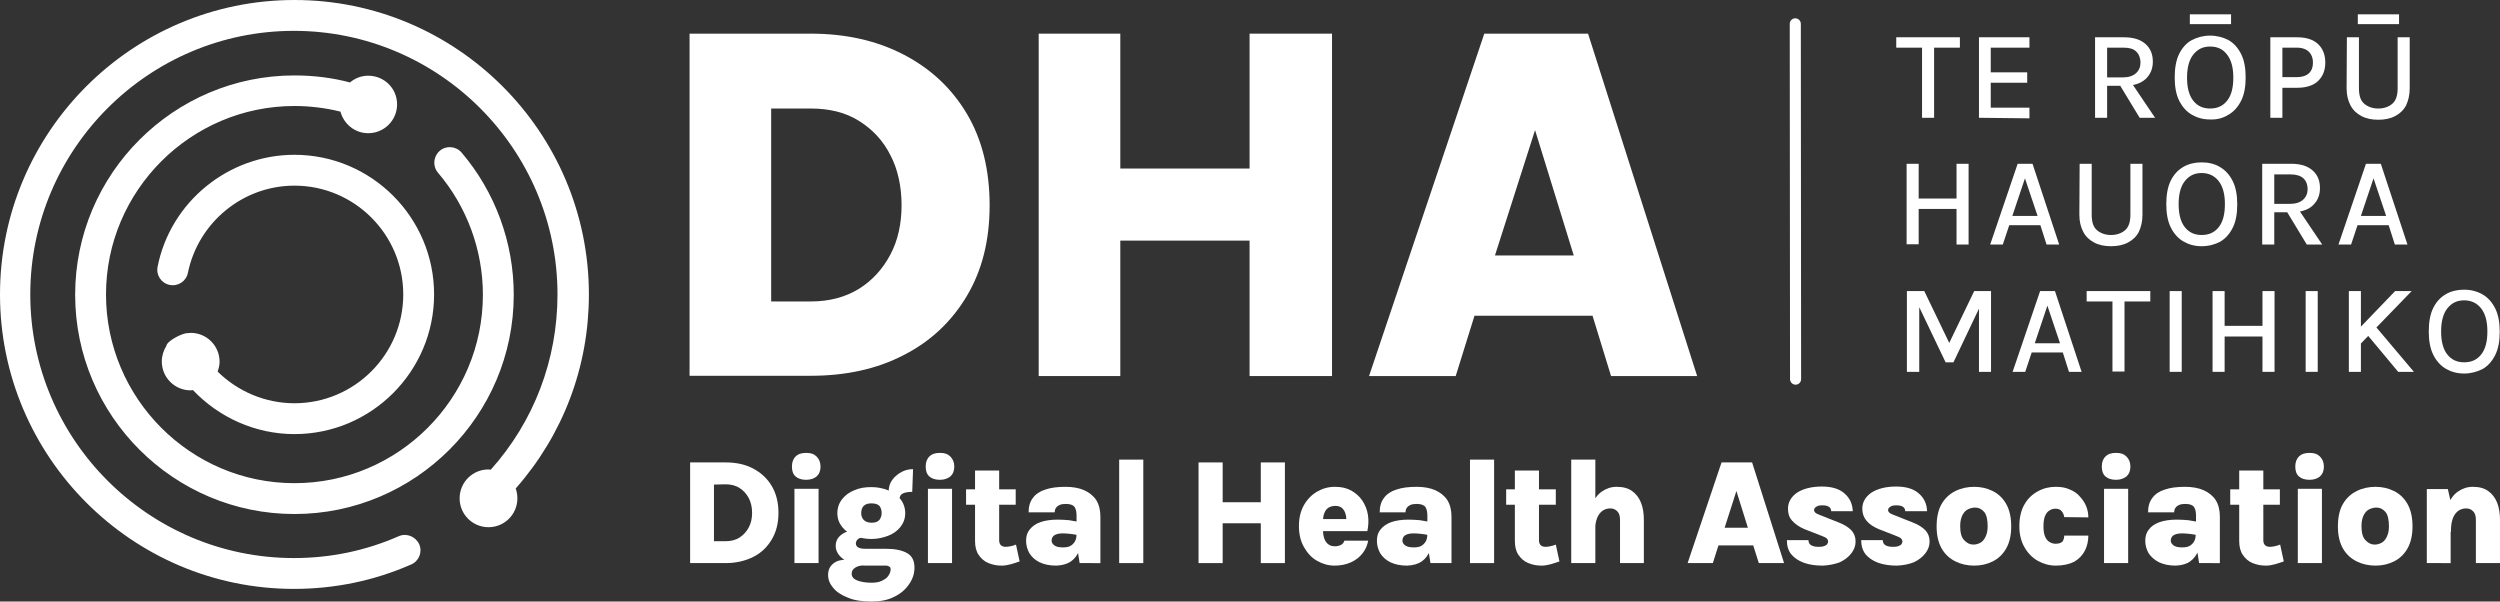 <?xml version="1.0" encoding="utf-8"?>
<!-- Generator: Adobe Illustrator 27.7.0, SVG Export Plug-In . SVG Version: 6.00 Build 0)  -->
<svg version="1.1" id="Layer_1" xmlns="http://www.w3.org/2000/svg" xmlns:xlink="http://www.w3.org/1999/xlink" x="0px" y="0px"
	 viewBox="0 0 891.5 214.5" style="enable-background:new 0 0 891.5 214.5;" xml:space="preserve">
<rect x="0" y="0" width="891.5" height="214.5" fill="#333333" stroke="none"/>
<style type="text/css">
	.st0{fill:#FFFFFF;}
	.st1{fill:none;stroke:#FFFFFF;stroke-width:3.95;stroke-linecap:round;stroke-miterlimit:10;}
</style>
<path class="st0" d="M254.6,172.8V193h4.1c1.9,0,3.6-0.4,5-1.3c1.4-0.9,2.5-2.1,3.3-3.6c0.8-1.5,1.2-3.2,1.2-5.2s-0.4-3.8-1.2-5.3
	c-0.8-1.5-1.9-2.7-3.3-3.6c-1.4-0.9-3.1-1.3-5-1.3L254.6,172.8L254.6,172.8z M246.1,164.9h12.7c3.7,0,7,0.7,9.8,2.2
	c2.8,1.5,5,3.5,6.6,6.2c1.6,2.7,2.4,5.9,2.4,9.6s-0.8,6.8-2.4,9.5c-1.6,2.7-3.8,4.8-6.6,6.2c-2.8,1.4-6.1,2.2-9.8,2.2h-12.7
	L246.1,164.9L246.1,164.9z"/>
<path class="st0" d="M283.3,174.3h8.6v26.5h-8.6V174.3z M287.5,171.1c-1.6,0-2.9-0.4-3.8-1.2s-1.3-2-1.3-3.5s0.4-2.7,1.3-3.6
	c0.9-0.9,2.1-1.3,3.8-1.3s2.8,0.4,3.7,1.3c0.9,0.9,1.4,2.1,1.4,3.6s-0.5,2.7-1.4,3.5C290.4,170.6,289.1,171.1,287.5,171.1"/>
<path class="st0" d="M320.8,177.9l-3.9-2.6c0-1.6,0.4-3,1.3-4.2s2-2.1,3.3-2.8c1.3-0.7,2.7-1,4.1-1l-0.3,8.1c-1.5,0-2.6,0.2-3.4,0.6
	C321.1,176.4,320.8,177.1,320.8,177.9 M310.8,186.4c1.3,0,2.2-0.3,2.8-1c0.5-0.7,0.8-1.5,0.8-2.4c0-1.1-0.3-2-0.8-2.6
	c-0.6-0.6-1.5-0.9-2.9-0.9c-1.2,0-2.1,0.3-2.7,0.9c-0.6,0.6-0.9,1.5-0.9,2.6c0,0.9,0.3,1.8,0.9,2.4
	C308.6,186,309.5,186.4,310.8,186.4 M310.7,192.2c-2.1,0-4.1-0.4-6-1.1c-1.8-0.8-3.3-1.8-4.4-3.2c-1.1-1.4-1.7-3-1.7-4.9
	s0.6-3.6,1.7-5c1.1-1.4,2.6-2.5,4.4-3.2c1.8-0.8,3.8-1.1,6-1.1s4.1,0.4,5.9,1.1c1.8,0.8,3.3,1.8,4.5,3.2c1.1,1.4,1.7,3.1,1.7,5
	s-0.6,3.5-1.7,4.9c-1.1,1.4-2.6,2.5-4.5,3.2S312.8,192.2,310.7,192.2 M310.8,214.5c-3.4,0-6.2-0.4-8.5-1.4c-2.3-0.9-4.1-2.1-5.2-3.5
	c-1.2-1.4-1.8-2.9-1.8-4.6c0-1.7,0.6-3,1.8-4c1.2-1,2.7-1.4,4.5-1.4l7,2c-1.5,0-2.7,0.2-3.6,0.8s-1.3,1.2-1.3,2.2
	c0,1.1,0.7,1.9,2,2.4s3,0.8,5.1,0.8c1.5,0,2.7-0.2,3.7-0.7c1-0.5,1.8-1,2.3-1.8c0.5-0.7,0.8-1.5,0.8-2.2c0-0.5-0.1-0.8-0.4-1
	c-0.3-0.2-0.7-0.4-1.2-0.4h-7.4c-1.8,0-3.5-0.3-5.1-0.9c-1.6-0.6-3-1.4-4-2.5c-1-1.1-1.5-2.3-1.5-3.6c0-1.1,0.3-2.1,0.9-2.9
	c0.6-0.8,1.5-1.5,2.6-2c1.1-0.5,2.4-0.7,3.9-0.7l2.5,2.6c-0.5,0-1,0.1-1.4,0.2c-0.4,0.2-0.7,0.4-0.9,0.7c-0.2,0.3-0.4,0.7-0.4,1.2
	c0,0.6,0.3,1.1,0.8,1.4s1.4,0.5,2.6,0.5h7.4c3.1,0,5.6,0.5,7.4,1.5c1.8,1,2.7,2.7,2.7,5.2c0,2.1-0.6,4-1.9,5.9
	c-1.3,1.9-3,3.4-5.3,4.5C316.6,214,313.9,214.5,310.8,214.5"/>
<path class="st0" d="M330.9,174.3h8.6v26.5h-8.6V174.3z M335.2,171.1c-1.6,0-2.9-0.4-3.8-1.2s-1.3-2-1.3-3.5s0.4-2.7,1.3-3.6
	c0.9-0.9,2.1-1.3,3.8-1.3s2.8,0.4,3.7,1.3c0.9,0.9,1.4,2.1,1.4,3.6s-0.5,2.7-1.4,3.5C338,170.6,336.8,171.1,335.2,171.1"/>
<path class="st0" d="M357.2,201.7c-1.7,0-3.2-0.3-4.7-0.9c-1.5-0.6-2.6-1.6-3.5-2.9c-0.9-1.3-1.3-3-1.3-5v-25.1h8.6v24.8
	c0,1.6,0.8,2.4,2.4,2.4c0.5,0,1-0.1,1.6-0.2c0.6-0.1,1.2-0.3,2-0.6l1.3,6c-1.1,0.4-2.1,0.7-3.1,1
	C359.4,201.5,358.3,201.7,357.2,201.7 M344.5,174.5h17.7v5.5h-17.7V174.5z"/>
<path class="st0" d="M385,200.8l-1.1-7v-9.9c0-1.3-0.2-2.3-0.7-3.1c-0.5-0.7-1.5-1.1-3.1-1.1c-0.9,0-1.7,0.1-2.3,0.4
	c-0.6,0.3-1,0.6-1.3,1.1s-0.4,0.9-0.4,1.5h-9.3c0-2.1,0.5-3.8,1.5-5.1c1-1.4,2.5-2.4,4.4-3c2-0.7,4.4-1,7.3-1c2.5,0,4.8,0.4,6.6,1.2
	c1.8,0.8,3.3,2,4.3,3.5c1,1.6,1.5,3.6,1.5,5.9v16.6L385,200.8L385,200.8z M376.7,201.7c-2.4,0-4.3-0.4-6-1.2
	c-1.6-0.8-2.8-1.9-3.6-3.2c-0.8-1.4-1.2-2.9-1.2-4.5c0-1.6,0.4-2.9,1.3-4c0.9-1.1,2.1-2,3.8-2.6c1.7-0.6,3.8-0.9,6.2-0.9
	c1.5,0,2.8,0.1,4,0.2c1.1,0.2,2.3,0.4,3.5,0.6v4.8c-0.9-0.2-1.8-0.4-2.8-0.5c-1-0.1-1.9-0.2-2.8-0.2c-1.3,0-2.3,0.2-3,0.6
	c-0.7,0.4-1.1,1.1-1.1,2c0,0.6,0.3,1.2,1,1.7s1.7,0.7,3.1,0.7c1.2,0,2.2-0.2,2.9-0.7c0.7-0.5,1.2-1.1,1.5-1.8
	c0.3-0.7,0.4-1.5,0.4-2.2h2c0,2-0.3,3.9-1,5.6c-0.6,1.7-1.6,3.1-3,4.1C380.6,201.1,378.9,201.6,376.7,201.7"/>
<rect x="399.1" y="163.9" class="st0" width="8.6" height="36.9"/>
<polygon class="st0" points="427.4,164.9 436,164.9 436,179.1 449.6,179.1 449.6,164.9 458.2,164.9 458.2,200.8 449.6,200.8 
	449.6,186.6 436,186.6 436,200.8 427.4,200.8 "/>
<path class="st0" d="M475.9,201.7c-2.2,0-4.3-0.6-6.2-1.7c-2-1.1-3.5-2.8-4.7-4.9c-1.2-2.1-1.8-4.6-1.8-7.5s0.6-5.4,1.8-7.5
	s2.8-3.7,4.7-4.8c1.9-1.1,4-1.7,6.3-1.7s4.1,0.4,5.8,1.3c1.6,0.9,3,2.1,4,3.6c1,1.5,1.7,3.2,2,5.1s0.2,3.8-0.2,5.8H470v-4.3h11.3
	l-1.2,0.8c0-0.6,0-1.3-0.1-1.9s-0.3-1.2-0.6-1.8c-0.3-0.5-0.7-1-1.2-1.3c-0.5-0.3-1.2-0.5-2-0.5c-0.9,0-1.7,0.2-2.4,0.6
	c-0.7,0.4-1.2,1.1-1.5,1.9c-0.4,0.8-0.5,1.8-0.5,3v3.4c0,1.1,0.2,2.1,0.5,2.9c0.3,0.8,0.8,1.5,1.4,1.9c0.6,0.5,1.4,0.7,2.4,0.7
	c0.8,0,1.5-0.2,2.1-0.5c0.6-0.3,1-0.8,1.2-1.5h8.5c-0.3,1.6-0.9,3.1-2,4.5s-2.4,2.4-4.1,3.2C480,201.3,478.1,201.7,475.9,201.7"/>
<path class="st0" d="M510.1,200.8l-1.1-7v-9.9c0-1.3-0.2-2.3-0.7-3.1c-0.5-0.7-1.5-1.1-3.1-1.1c-0.9,0-1.7,0.1-2.3,0.4
	c-0.6,0.3-1,0.6-1.3,1.1s-0.4,0.9-0.4,1.5H492c0-2.1,0.5-3.8,1.5-5.1c1-1.4,2.5-2.4,4.4-3c2-0.7,4.4-1,7.3-1c2.5,0,4.8,0.4,6.6,1.2
	c1.8,0.8,3.3,2,4.3,3.5c1,1.6,1.5,3.6,1.5,5.9v16.6L510.1,200.8L510.1,200.8z M501.8,201.7c-2.4,0-4.3-0.4-6-1.2
	c-1.6-0.8-2.8-1.9-3.6-3.2c-0.8-1.4-1.2-2.9-1.2-4.5c0-1.6,0.4-2.9,1.3-4c0.9-1.1,2.1-2,3.8-2.6c1.7-0.6,3.8-0.9,6.2-0.9
	c1.5,0,2.8,0.1,4,0.2c1.1,0.2,2.3,0.4,3.5,0.6v4.8c-0.9-0.2-1.8-0.4-2.8-0.5c-1-0.1-1.9-0.2-2.8-0.2c-1.3,0-2.3,0.2-3,0.6
	c-0.7,0.4-1.1,1.1-1.1,2c0,0.6,0.3,1.2,1,1.7s1.7,0.7,3.1,0.7c1.2,0,2.2-0.2,2.9-0.7c0.7-0.5,1.2-1.1,1.5-1.8
	c0.3-0.7,0.4-1.5,0.4-2.2h2c0,2-0.3,3.9-1,5.6c-0.6,1.7-1.6,3.1-3,4.1C505.7,201.1,504,201.6,501.8,201.7"/>
<rect x="524.2" y="163.9" class="st0" width="8.6" height="36.9"/>
<path class="st0" d="M549.7,201.7c-1.7,0-3.2-0.3-4.7-0.9c-1.5-0.6-2.6-1.6-3.5-2.9c-0.9-1.3-1.3-3-1.3-5v-25.1h8.6v24.8
	c0,1.6,0.8,2.4,2.4,2.4c0.5,0,1-0.1,1.6-0.2c0.6-0.1,1.2-0.3,2-0.6l1.3,6c-1.1,0.4-2.1,0.7-3.1,1
	C551.9,201.5,550.8,201.7,549.7,201.7 M537.1,174.5h17.7v5.5h-17.7V174.5z"/>
<path class="st0" d="M577.7,200.8v-15.4c0-1.4-0.3-2.4-1-3.1c-0.7-0.7-1.5-1-2.5-1s-1.9,0.3-2.7,0.8c-0.8,0.6-1.5,1.4-2,2.7
	s-0.7,2.8-0.7,4.9h-2.6c0-3.8,0.5-6.9,1.3-9.2c0.9-2.4,2.1-4.1,3.7-5.2c1.6-1.1,3.3-1.7,5.3-1.7c2.3,0,4.1,0.5,5.5,1.5
	c1.4,1,2.5,2.4,3.2,4.2s1,3.8,1,6.1v15.4H577.7L577.7,200.8z M560.3,163.9h8.6v36.9h-8.6V163.9z"/>
<path class="st0" d="M615,188.2h8.3l-4.1-13.1L615,188.2z M601.8,200.8l12.1-35.9h10.9l11.4,35.9h-9l-2-6.3h-12.4l-2,6.3H601.8
	L601.8,200.8z"/>
<path class="st0" d="M650,201.7c-2.5,0-4.7-0.3-6.7-1c-1.9-0.7-3.4-1.7-4.5-3s-1.6-3.1-1.6-5.1h7.7c0,0.9,0.4,1.6,1.1,1.9
	c0.7,0.4,1.6,0.5,2.8,0.5c0.7,0,1.3-0.1,1.8-0.3c0.5-0.2,0.8-0.4,1-0.7c0.2-0.3,0.3-0.6,0.3-0.9c0-0.4-0.2-0.8-0.5-1.1
	s-0.8-0.5-1.5-0.8l-6.4-2.5c-1.9-0.8-3.3-1.8-4.4-3s-1.5-2.6-1.5-4.3c0-2.3,1.1-4.2,3.2-5.7c2.2-1.4,5.1-2.2,8.9-2.2
	c3.5,0,6.2,0.8,8.1,2.5s2.8,3.7,2.9,6.3H653c0-0.6-0.2-1.1-0.7-1.5c-0.5-0.4-1.3-0.6-2.4-0.6c-0.9,0-1.7,0.1-2.2,0.5
	c-0.5,0.3-0.8,0.7-0.8,1.2c0,0.7,0.6,1.2,1.7,1.6l7.3,2.9c1.8,0.7,3.2,1.6,4.3,2.7c1,1.1,1.5,2.4,1.5,4c0,1.5-0.5,2.9-1.5,4.2
	c-1,1.3-2.4,2.4-4.1,3.2C654.2,201.2,652.2,201.6,650,201.7"/>
<path class="st0" d="M676.5,201.7c-2.5,0-4.7-0.3-6.7-1c-1.9-0.7-3.4-1.7-4.5-3c-1.1-1.4-1.6-3.1-1.6-5.1h7.7c0,0.9,0.4,1.6,1.1,1.9
	c0.7,0.4,1.6,0.5,2.8,0.5c0.7,0,1.3-0.1,1.8-0.3c0.5-0.2,0.8-0.4,1-0.7c0.2-0.3,0.3-0.6,0.3-0.9c0-0.4-0.2-0.8-0.5-1.1
	s-0.8-0.5-1.5-0.8l-6.4-2.5c-1.9-0.8-3.4-1.8-4.4-3c-1-1.2-1.5-2.6-1.5-4.3c0-2.3,1.1-4.2,3.2-5.7c2.2-1.4,5.1-2.2,8.9-2.2
	c3.5,0,6.2,0.8,8.1,2.5s2.8,3.7,2.9,6.3h-7.8c0-0.6-0.2-1.1-0.7-1.5c-0.5-0.4-1.3-0.6-2.4-0.6c-0.9,0-1.7,0.1-2.2,0.5
	c-0.5,0.3-0.8,0.7-0.8,1.2c0,0.7,0.6,1.2,1.7,1.6l7.3,2.9c1.8,0.7,3.2,1.6,4.3,2.7c1,1.1,1.5,2.4,1.5,4c0,1.5-0.5,2.9-1.5,4.2
	c-1,1.3-2.4,2.4-4.1,3.2C680.7,201.2,678.7,201.6,676.5,201.7"/>
<path class="st0" d="M703.7,194.2c0.8,0,1.6-0.2,2.4-0.6c0.8-0.4,1.4-1.1,1.9-2.1c0.5-1,0.8-2.2,0.8-3.8c0-2.4-0.4-4.2-1.3-5.2
	c-0.9-1-1.9-1.5-3.2-1.5c-0.8,0-1.6,0.2-2.5,0.6c-0.8,0.4-1.5,1.1-2,2.1s-0.8,2.3-0.8,3.9c0,2.4,0.5,4.1,1.4,5
	C701.4,193.7,702.5,194.2,703.7,194.2 M704,201.7c-2.4,0-4.7-0.5-6.7-1.5c-2-1-3.7-2.5-4.9-4.6c-1.2-2.1-1.8-4.7-1.8-7.9
	s0.6-6,1.8-8c1.2-2.1,2.9-3.6,4.9-4.6c2-1,4.3-1.5,6.7-1.5s4.6,0.5,6.6,1.5c2,1,3.6,2.5,4.8,4.6c1.2,2.1,1.8,4.8,1.8,8
	s-0.6,5.8-1.8,7.9c-1.2,2.1-2.8,3.6-4.8,4.6C708.6,201.2,706.4,201.7,704,201.7"/>
<path class="st0" d="M733.1,201.7c-2.3,0-4.4-0.6-6.4-1.7s-3.6-2.8-4.8-4.9c-1.2-2.1-1.8-4.6-1.8-7.4c0-3.1,0.6-5.7,1.8-7.8
	s2.8-3.6,4.8-4.7c2-1.1,4.1-1.6,6.4-1.6c2,0,3.6,0.3,5.1,1c1.5,0.6,2.7,1.5,3.6,2.6c1,1.1,1.7,2.2,2.2,3.5c0.5,1.3,0.7,2.5,0.7,3.8
	l-8.6-0.1c-0.1-0.8-0.4-1.5-0.9-2.1c-0.5-0.6-1.2-0.9-2.2-0.9c-0.8,0-1.5,0.2-2.1,0.6c-0.7,0.4-1.2,1-1.6,1.9
	c-0.4,0.9-0.6,2.2-0.6,3.8s0.2,2.8,0.6,3.7s1,1.6,1.6,1.9c0.7,0.4,1.4,0.6,2.1,0.6c1.2,0,2-0.3,2.5-0.8c0.4-0.6,0.6-1.3,0.6-2.1h8.6
	c0,1.9-0.4,3.7-1.2,5.3c-0.8,1.6-2.1,3-3.8,4C737.9,201.2,735.7,201.7,733.1,201.7"/>
<path class="st0" d="M750.3,174.3h8.6v26.5h-8.6V174.3z M754.6,171.1c-1.6,0-2.9-0.4-3.8-1.2c-0.9-0.8-1.3-2-1.3-3.5
	s0.4-2.7,1.3-3.6c0.9-0.9,2.1-1.3,3.8-1.3s2.8,0.4,3.7,1.3c0.9,0.9,1.4,2.1,1.4,3.6s-0.5,2.7-1.4,3.5
	C757.4,170.6,756.2,171.1,754.6,171.1"/>
<path class="st0" d="M784.2,200.8l-1.1-7v-9.9c0-1.3-0.2-2.3-0.7-3.1c-0.5-0.7-1.5-1.1-3.1-1.1c-0.9,0-1.7,0.1-2.3,0.4
	c-0.6,0.3-1,0.6-1.3,1.1c-0.3,0.5-0.4,0.9-0.4,1.5h-9.3c0-2.1,0.5-3.8,1.5-5.1c1-1.4,2.5-2.4,4.4-3c2-0.7,4.4-1,7.3-1
	c2.5,0,4.8,0.4,6.6,1.2c1.8,0.8,3.3,2,4.3,3.5c1,1.6,1.5,3.6,1.5,5.9v16.6L784.2,200.8L784.2,200.8z M775.9,201.7
	c-2.4,0-4.3-0.4-6-1.2c-1.6-0.8-2.8-1.9-3.7-3.2c-0.8-1.4-1.2-2.9-1.2-4.5c0-1.6,0.4-2.9,1.3-4c0.8-1.1,2.1-2,3.8-2.6
	c1.7-0.6,3.8-0.9,6.2-0.9c1.5,0,2.8,0.1,4,0.2c1.2,0.2,2.3,0.4,3.5,0.6v4.8c-0.9-0.2-1.8-0.4-2.8-0.5c-1-0.1-1.9-0.2-2.8-0.2
	c-1.3,0-2.3,0.2-3,0.6c-0.7,0.4-1.1,1.1-1.1,2c0,0.6,0.3,1.2,1,1.7s1.7,0.7,3.1,0.7c1.2,0,2.2-0.2,2.9-0.7c0.7-0.5,1.2-1.1,1.5-1.8
	c0.3-0.7,0.4-1.5,0.4-2.2h2c0,2-0.3,3.9-1,5.6c-0.6,1.7-1.6,3.1-3,4.1C779.8,201.1,778,201.6,775.9,201.7"/>
<path class="st0" d="M808,201.7c-1.7,0-3.2-0.3-4.7-0.9s-2.6-1.6-3.5-2.9c-0.9-1.3-1.3-3-1.3-5v-25.1h8.6v24.8
	c0,1.6,0.8,2.4,2.4,2.4c0.5,0,1-0.1,1.6-0.2c0.6-0.1,1.2-0.3,2-0.6l1.3,6c-1.1,0.4-2.1,0.7-3.1,1C810.2,201.5,809.1,201.7,808,201.7
	 M795.3,174.5h17.7v5.5h-17.7V174.5z"/>
<path class="st0" d="M819.4,174.3h8.6v26.5h-8.6V174.3z M823.6,171.1c-1.6,0-2.9-0.4-3.8-1.2c-0.9-0.8-1.3-2-1.3-3.5
	s0.4-2.7,1.3-3.6c0.9-0.9,2.1-1.3,3.8-1.3s2.8,0.4,3.7,1.3c0.9,0.9,1.4,2.1,1.4,3.6s-0.5,2.7-1.4,3.5
	C826.5,170.6,825.2,171.1,823.6,171.1"/>
<path class="st0" d="M846.8,194.2c0.8,0,1.6-0.2,2.4-0.6c0.8-0.4,1.4-1.1,1.9-2.1c0.5-1,0.8-2.2,0.8-3.8c0-2.4-0.4-4.2-1.3-5.2
	c-0.9-1-1.9-1.5-3.2-1.5c-0.8,0-1.6,0.2-2.5,0.6c-0.8,0.4-1.5,1.1-2,2.1s-0.8,2.3-0.8,3.9c0,2.4,0.5,4.1,1.4,5
	C844.5,193.7,845.6,194.2,846.8,194.2 M847.1,201.7c-2.4,0-4.7-0.5-6.7-1.5c-2-1-3.7-2.5-4.9-4.6c-1.2-2.1-1.8-4.7-1.8-7.9
	s0.6-6,1.8-8c1.2-2.1,2.9-3.6,4.9-4.6c2-1,4.3-1.5,6.7-1.5s4.6,0.5,6.6,1.5c2,1,3.6,2.5,4.8,4.6c1.2,2.1,1.8,4.8,1.8,8
	s-0.6,5.8-1.8,7.9c-1.2,2.1-2.8,3.6-4.8,4.6C851.7,201.2,849.5,201.7,847.1,201.7"/>
<path class="st0" d="M882.9,200.8v-15.4c0-1.4-0.3-2.4-1-3.1c-0.7-0.7-1.5-1-2.5-1s-1.9,0.3-2.7,0.8c-0.8,0.6-1.5,1.4-2,2.7
	s-0.7,2.8-0.7,4.9h-2.6c0-3.8,0.5-6.9,1.4-9.2c0.9-2.4,2.1-4.1,3.7-5.2c1.6-1.1,3.3-1.7,5.3-1.7c2.3,0,4.1,0.5,5.5,1.5
	c1.4,1,2.5,2.4,3.2,4.2c0.7,1.8,1,3.8,1,6.1v15.4L882.9,200.8L882.9,200.8z M865.4,200.8v-26.4h7.5l1,4.4v22H865.4z"/>
<path class="st0" d="M275,38.7v68.8h14.1c6.6,0,12.3-1.5,17.2-4.5c4.8-3,8.5-7.1,11.2-12.2s4-11,4-17.6s-1.3-12.8-4-17.9
	c-2.6-5.2-6.4-9.2-11.2-12.2c-4.8-3-10.5-4.4-17.2-4.4L275,38.7L275,38.7z M245.9,12h43.2c12.6,0,23.6,2.5,33.2,7.5
	c9.6,5,17.1,12,22.5,21.1c5.4,9.1,8.1,20,8.1,32.6s-2.7,23.2-8.1,32.3c-5.4,9.1-12.9,16.2-22.5,21.1c-9.6,5-20.7,7.4-33.2,7.4h-43.2
	L245.9,12L245.9,12z"/>
<polygon class="st0" points="370.4,12 399.5,12 399.5,60.1 445.6,60.1 445.6,12 475,12 475,134.1 445.6,134.1 445.6,85.8 
	399.5,85.8 399.5,134.1 370.4,134.1 "/>
<path class="st0" d="M533.1,91.1h28.1l-13.8-44.7L533.1,91.1z M488.2,134.1L529.3,12h37l38.9,122.1h-30.7l-6.6-21.5h-42.1l-6.7,21.5
	H488.2L488.2,134.1z"/>
<line class="st1" x1="640.2" y1="8.5" x2="640.3" y2="135.2"/>
<path class="st0" d="M676.2,17v-3.7h22.7V17h-10.2l1-1v26h-4.3V16l1,1H676.2z"/>
<path class="st0" d="M705.7,42V13.3h18V17h-13.8v8.8h13v3.7h-13v8.9h13.8v3.8L705.7,42L705.7,42z"/>
<path class="st0" d="M747.1,42V13.3h10.3c3.4,0,5.9,0.8,7.7,2.4s2.6,3.7,2.6,6.3s-0.9,4.6-2.6,6.2c-1.8,1.6-4.3,2.4-7.7,2.4h-6V42
	C751.4,42,747.1,42,747.1,42z M751.4,27.6h5.6c2,0,3.6-0.5,4.7-1.5s1.6-2.3,1.6-3.8s-0.5-2.9-1.5-3.9c-1-1-2.5-1.4-4.4-1.4h-6
	L751.4,27.6L751.4,27.6z M763,42l-8-13.2h4.6l8.9,13.2H763z"/>
<path class="st0" d="M788.1,42.6c-2.5,0-4.6-0.6-6.5-1.7s-3.4-2.8-4.5-5s-1.6-5-1.6-8.3s0.5-6.2,1.6-8.4c1.1-2.2,2.6-3.9,4.5-4.9
	s4.1-1.6,6.5-1.6s4.7,0.6,6.6,1.6c1.9,1.1,3.4,2.8,4.5,5s1.6,5,1.6,8.3s-0.5,6.1-1.6,8.3s-2.6,3.9-4.5,5
	C792.8,42.1,790.6,42.7,788.1,42.6L788.1,42.6z M788.1,38.7c2.6,0,4.6-0.9,6.1-2.8s2.2-4.6,2.2-8.2s-0.7-6.2-2.2-8.2
	s-3.5-2.9-6.1-2.9s-4.5,1-6,2.9s-2.2,4.7-2.2,8.2s0.7,6.3,2.2,8.2C783.6,37.8,785.6,38.7,788.1,38.7L788.1,38.7z M780.9,5.1h14.7
	v3.5h-14.7V5.1z"/>
<path class="st0" d="M809.6,42V13.3h9.6c3.2,0,5.7,0.8,7.4,2.4c1.7,1.6,2.6,3.8,2.6,6.6s-0.9,5-2.6,6.6c-1.7,1.6-4.2,2.4-7.4,2.4
	h-5.3V42H809.6L809.6,42z M813.9,27.5h5.3c1.8,0,3.2-0.5,4.2-1.4c1-1,1.4-2.2,1.4-3.8s-0.5-2.9-1.4-3.8S821,17,819.2,17h-5.3V27.5z"
	/>
<path class="st0" d="M836.9,13.3h4.3v18.2c0,2.6,0.6,4.4,1.9,5.5s3,1.7,5,1.7s3.7-0.6,5-1.7c1.3-1.1,1.9-3,1.9-5.5V13.3h4.3v18.2
	c0,2.4-0.5,4.4-1.3,6.1c-0.9,1.7-2.2,2.9-3.9,3.8s-3.7,1.3-6,1.3s-4.3-0.4-6-1.3c-1.7-0.9-3-2.1-3.9-3.8c-0.9-1.7-1.4-3.7-1.4-6.1
	L836.9,13.3L836.9,13.3z M840.8,5.1h14.7v3.5h-14.7V5.1z"/>
<path class="st0" d="M680,103.8h6.2l9.1,18.9h-0.4l9.1-18.9h6v28.8h-4.3v-24h0.7l-9.8,20.6h-2.8l-9.8-20.5h0.4v23.9H680V103.8
	L680,103.8z"/>
<path class="st0" d="M717.7,132.6l9.8-28.8h5.3l9.5,28.8h-4.5l-2.2-6.9h-11.1l-2.3,6.9H717.7L717.7,132.6z M725.6,122.4h9l-4.5-13.4
	L725.6,122.4L725.6,122.4z"/>
<path class="st0" d="M744.1,107.5v-3.7h22.7v3.7h-10.2l1-1v26h-4.3v-26l1,1C754.2,107.5,744.1,107.5,744.1,107.5z"/>
<path class="st0" d="M773.7,132.6v-28.8h4.3v28.8H773.7z"/>
<path class="st0" d="M789,103.8h4.3v12.4h13.5v-12.4h4.3v28.8h-4.3v-12.6h-13.5v12.6H789V103.8z"/>
<path class="st0" d="M822.2,132.6v-28.8h4.3v28.8H822.2z"/>
<path class="st0" d="M837.6,103.8h4.3v28.8h-4.3V103.8z M854.1,103.8h5.9L841.4,123V117L854.1,103.8z M846.7,115.9l14.1,16.7h-5.6
	l-11.6-13.9L846.7,115.9L846.7,115.9z"/>
<path class="st0" d="M878.7,133.2c-2.5,0-4.6-0.6-6.5-1.7s-3.4-2.8-4.5-5s-1.6-5-1.6-8.3s0.5-6.2,1.6-8.4c1.1-2.2,2.6-3.8,4.5-4.9
	s4.1-1.6,6.5-1.6s4.7,0.6,6.6,1.7c1.9,1.1,3.4,2.8,4.5,5s1.6,5,1.6,8.3s-0.5,6.1-1.6,8.3c-1.1,2.2-2.6,3.9-4.5,5
	C883.3,132.6,881.1,133.2,878.7,133.2L878.7,133.2z M878.7,129.2c2.6,0,4.6-0.9,6.1-2.8s2.2-4.6,2.2-8.2s-0.7-6.2-2.2-8.2
	c-1.5-1.9-3.5-2.9-6.1-2.9s-4.5,1-6,2.9s-2.2,4.7-2.2,8.2s0.7,6.3,2.2,8.2C874.2,128.3,876.2,129.2,878.7,129.2L878.7,129.2z"/>
<path class="st0" d="M679.9,58.4h4.3v12.4h13.5V58.4h4.3v28.8h-4.3V74.5h-13.5v12.6h-4.3C679.9,87.2,679.9,58.4,679.9,58.4z"/>
<path class="st0" d="M709.7,87.2l9.8-28.8h5.3l9.5,28.8h-4.5l-2.2-6.9h-11.1l-2.3,6.9H709.7L709.7,87.2z M717.6,77h9l-4.5-13.4
	L717.6,77L717.6,77z"/>
<path class="st0" d="M741.6,58.4h4.3v18.2c0,2.6,0.6,4.4,1.9,5.5s3,1.7,5,1.7s3.7-0.6,5-1.7c1.3-1.1,1.9-3,1.9-5.5V58.4h4.3v18.2
	c0,2.4-0.5,4.4-1.3,6.1c-0.9,1.7-2.2,2.9-3.9,3.8s-3.7,1.3-6,1.3s-4.3-0.4-6-1.3c-1.7-0.9-3-2.1-3.9-3.8c-0.9-1.7-1.4-3.7-1.4-6.1
	L741.6,58.4L741.6,58.4z"/>
<path class="st0" d="M785.1,87.8c-2.5,0-4.6-0.6-6.5-1.7s-3.4-2.8-4.5-5s-1.6-5-1.6-8.3s0.5-6.2,1.6-8.4c1.1-2.2,2.6-3.8,4.5-4.9
	s4.1-1.6,6.5-1.6s4.7,0.5,6.6,1.7c1.9,1.1,3.4,2.8,4.5,5s1.6,5,1.6,8.3s-0.5,6.1-1.6,8.3c-1.1,2.2-2.6,3.9-4.5,5
	C789.8,87.2,787.6,87.8,785.1,87.8L785.1,87.8z M785.1,83.8c2.6,0,4.6-0.9,6.1-2.8s2.2-4.6,2.2-8.2s-0.7-6.2-2.2-8.2
	c-1.5-1.9-3.5-2.9-6.1-2.9s-4.5,1-6,2.9c-1.5,1.9-2.2,4.7-2.2,8.2s0.7,6.3,2.2,8.2C780.6,82.9,782.6,83.8,785.1,83.8L785.1,83.8z"/>
<path class="st0" d="M806.7,87.2V58.4H817c3.4,0,5.9,0.8,7.7,2.4s2.6,3.7,2.6,6.3s-0.9,4.6-2.6,6.2s-4.3,2.4-7.7,2.4h-6v11.5H806.7z
	 M811,72.7h5.6c2,0,3.6-0.5,4.7-1.5c1.1-1,1.6-2.3,1.6-3.8s-0.5-2.9-1.5-3.8s-2.5-1.4-4.4-1.4h-6L811,72.7L811,72.7z M822.6,87.2
	l-8-13.2h4.6l8.9,13.2H822.6z"/>
<path class="st0" d="M833.9,87.2l9.8-28.8h5.3l9.5,28.8h-4.5l-2.2-6.9h-11.1l-2.3,6.9H833.9L833.9,87.2z M841.9,77h9l-4.5-13.4
	L841.9,77L841.9,77z"/>
<path class="st0" d="M183.9,174.2c0.4,1.1,0.6,2.3,0.6,3.5c0,5.7-4.6,10.3-10.3,10.3s-10.3-4.6-10.3-10.3s4.6-10.3,10.3-10.3
	c0.3,0,0.5,0.1,0.8,0.1c15.4-17.2,23.8-39.2,23.8-62.5c0-51.8-42.2-94-94-94s-94,42.2-94,94s42.2,94,94,94c13,0,25.6-2.6,37.4-7.8
	c2.8-1.2,6,0.1,7.3,2.9c1.2,2.8-0.1,6-2.9,7.2c-13.2,5.8-27.3,8.7-41.8,8.7C47.1,210,0,162.9,0,105S47.1,0,105,0s105,47.1,105,105
	C210,130.8,200.8,155,183.9,174.2z M131.3,27c-2.5,0-4.7,0.9-6.5,2.4c-6.4-1.7-13.1-2.5-19.8-2.5c-43.1,0-78.2,35.1-78.2,78.2
	s35.1,78.2,78.2,78.2s78.2-35.1,78.2-78.2c0-18.6-6.6-36.6-18.6-50.7c-2-2.3-5.5-2.6-7.8-0.6c-2.3,2-2.6,5.5-0.6,7.8
	c10.3,12.1,16,27.6,16,43.5c0,37-30.1,67.2-67.2,67.2S37.8,142,37.8,105S68,37.8,105,37.8c5.6,0,11.1,0.7,16.4,2
	c1.2,4.4,5.1,7.7,9.9,7.7c5.7,0,10.3-4.6,10.3-10.3S137,27,131.3,27L131.3,27z M68,118.7c-0.3,0-0.6,0.1-1,0.1
	c-1.6-0.2-7.5,2.7-7.7,4.6c-1,1.6-1.6,3.5-1.6,5.5c0,5.7,4.6,10.3,10.3,10.3c0.3,0,0.5-0.1,0.8-0.1c9.3,9.8,22.3,15.7,36.2,15.7
	c27.5,0,49.8-22.4,49.8-49.8S132.5,55.2,105,55.2c-23.6,0-44.2,16.8-48.8,39.9c-0.6,3,1.3,5.9,4.3,6.5c3,0.6,5.9-1.3,6.5-4.3
	c3.7-18,19.6-31.1,38-31.1c21.4,0,38.8,17.4,38.8,38.8s-17.4,38.8-38.8,38.8c-10.4,0-20.2-4.2-27.4-11.3c0.4-1.1,0.7-2.3,0.7-3.5
	C78.3,123.3,73.7,118.7,68,118.7L68,118.7z"/>
</svg>
